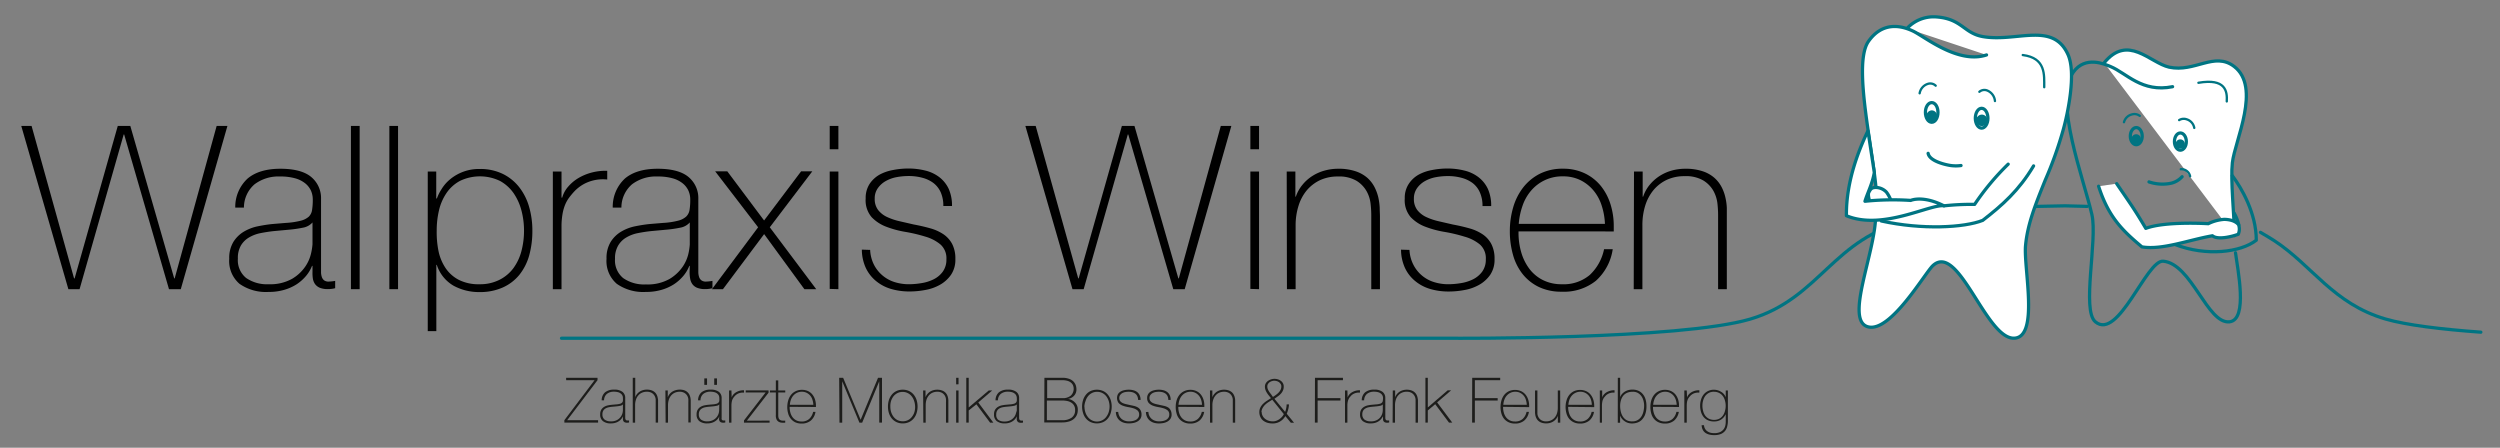 <svg id="Zahn3" xmlns="http://www.w3.org/2000/svg" viewBox="0 0 536 96"><rect x="0" y="0" width="536" height="96" fill="#808080" stroke="none"/><defs><style>.cls-1,.cls-3,.cls-5,.cls-8{fill:none;}.cls-1,.cls-2,.cls-3,.cls-4,.cls-5,.cls-8{stroke:#007482;stroke-linecap:round;}.cls-1,.cls-2,.cls-3,.cls-4{stroke-width:0.7px;}.cls-1,.cls-2,.cls-3,.cls-4,.cls-5,.cls-6{fill-rule:evenodd;}.cls-2,.cls-4{fill:#fff;}.cls-3,.cls-4{stroke-linejoin:round;}.cls-5,.cls-8{stroke-width:0.5px;}.cls-6{fill:#007482;}.cls-7{fill:#1d1d1b;}.cls-8{stroke-miterlimit:10;}</style></defs><title>Zeichenfläche 1</title><path class="cls-1" d="M447.5,44.25l-4.74-.12c-16.46.38-17.6-.07-33.61,3.29s-18.88,16.56-33.92,21-64.15,4.1-64.15,4.1H120.39"/><path class="cls-1" d="M531.89,71.22c-8.38-.61-15.95-1.51-20.46-2.83-11.23-3.29-15.68-11.47-23.86-16.81,0,0-2.24-1.41-2.93-1.77"/><path class="cls-2" d="M451.13,13.47c5.12-6.25,9.81,0,13.93.93,5.53,1.19,9.69-3.4,13.94-.15,5.84,4.47.15,15.9-.38,20.64-.41,3.64.36,10.83.47,15.62"/><path class="cls-1" d="M480,48.22a9.67,9.67,0,0,0-1-2.53"/><path class="cls-3" d="M466.38,52.44c6.62,2.56,14,1.69,17.37-.94,0-5.75-3.12-11.12-5.14-13.83"/><path class="cls-4" d="M449.94,39.93c2.12,6.63,5.13,9.51,9.29,13,4.34.73,10-1.49,15.12-2.38,1.12.94,4.17.18,5.53-.32a2.79,2.79,0,0,0,.09-2s-.61-1.13-3.06-1.2a9.12,9.12,0,0,0-3.46.93s-9.18-.58-13.39,1c-2.47-4.16-3-4.83-6.24-9.58"/><path class="cls-1" d="M479.29,54.2c.42,3.35,2.76,14.37-1.29,14.8-4.75.5-8.14-12.46-14.21-13-3.56-.32-9.61,17.12-14.54,13-3-2.5.5-17.5-.75-23-1.73-7.61-8.23-24.48-4-30.5,2.58-3.68,6.87-1.69,8-1.23,3.42,1.41,6.71,5.64,13.3,4.32"/><path class="cls-2" d="M408.86,6.1a7.76,7.76,0,0,1,6.33-2.47c5.43.4,5.84,3.48,9.9,4.21,7.22,1.28,15-3.3,18.26,3.8,1.88,4-.1,13-1,16.2a83.08,83.08,0,0,1-3.85,10.78c-2.14,5.32-3.79,9.41-4.22,14-.46,4.82,3,19.89-2.54,19.89-6,0-11.87-20.69-17.35-15.54-1.73,1.63-9,14.26-13.81,13.12-5.24-1.23,1.54-15.93,1.57-24,1.7-5.88-5.68-31.22-1.57-37.19,3-4.29,7-3.46,9.56-2.24s9.67,7.14,15.77,5.12"/><path class="cls-1" d="M403.35,47.38c8.77,1.93,17.75,1.44,21.74-.13C429.3,44,432.89,40.8,436,35.57"/><path class="cls-5" d="M471.34,17.75c5.82-1,6.21,1.79,6.08,4"/><path class="cls-5" d="M433.68,11.8c5,.63,4.59,4.3,4.6,6.9"/><path class="cls-1" d="M423.51,25.35c0,1.17.61,2.12,1.35,2.12s1.35-.95,1.35-2.12-.61-2.13-1.35-2.13S423.51,24.17,423.51,25.35Z"/><path class="cls-1" d="M412.81,24.08c0,1.18.6,2.13,1.35,2.13s1.34-.95,1.34-2.13S414.9,22,414.16,22,412.81,22.91,412.81,24.08Z"/><path class="cls-1" d="M467.84,37.89a4.64,4.64,0,0,1-2.29,1.38,9,9,0,0,1-4.8-.27"/><path class="cls-5" d="M467.56,36.28a1.9,1.9,0,0,1,2,1.52"/><path class="cls-1" d="M413.39,32.88c.3,1.66,3.67,2.44,4.85,2.61a8.19,8.19,0,0,0,2.2,0"/><path class="cls-3" d="M430.55,35.2a54.2,54.2,0,0,0-7.19,8.62,53.63,53.63,0,0,0-6.55.31"/><path class="cls-2" d="M400.87,43.19s-.5-1.44-.17-2,.48-1,1.49-1a3.21,3.21,0,0,1,2.26,1,7,7,0,0,1,1,1.88"/><path class="cls-4" d="M401.85,37c-.41,2.42-1.49,4.44-2,6.15a58.94,58.94,0,0,1,9.81-.18s2.55-1.16,7.1,1.15c-2.94-.39-13.21,5.35-20.89,2.13-.08-7.77,3-14.82,4.62-18.2Z"/><path class="cls-6" d="M413,25a1.16,1.16,0,1,0,1.15-1.34A1.26,1.26,0,0,0,413,25Z"/><path class="cls-6" d="M423.67,25.91a1.23,1.23,0,1,0,1.23-1.34A1.28,1.28,0,0,0,423.67,25.91Z"/><path d="M4.56,27H6.77l9.11,32.69H16L25.25,27h2.69l9.41,32.69h.1l9-32.69h2.31l-10,35H36.23L26.62,28.83h-.1L17.06,62h-2.4Z"/><path d="M67,57h-.1a7.71,7.71,0,0,1-1.27,2.14,9.36,9.36,0,0,1-2,1.79,10.06,10.06,0,0,1-2.72,1.22,11.67,11.67,0,0,1-3.33.44,9.85,9.85,0,0,1-6.23-1.74,6.42,6.42,0,0,1-2.2-5.37,6.62,6.62,0,0,1,.88-3.6,6.7,6.7,0,0,1,2.23-2.2,9.65,9.65,0,0,1,3-1.16c1.09-.22,2.15-.39,3.16-.49l2.89-.24a16.68,16.68,0,0,0,3.17-.47,4.06,4.06,0,0,0,1.74-.88A2.52,2.52,0,0,0,66.91,45a13.59,13.59,0,0,0,.15-2.21,4.66,4.66,0,0,0-.39-1.91,4.35,4.35,0,0,0-1.23-1.57,6,6,0,0,0-2.16-1.08,11.55,11.55,0,0,0-3.23-.39,8.5,8.5,0,0,0-5.47,1.67,6.58,6.58,0,0,0-2.28,5H50.44a8.26,8.26,0,0,1,2.67-6.25c1.65-1.38,4-2.08,7-2.08s5.25.6,6.64,1.79a5.86,5.86,0,0,1,2.08,4.68V57.31q0,.54,0,1.08a3.35,3.35,0,0,0,.17,1,1.5,1.5,0,0,0,.49.71,1.55,1.55,0,0,0,1,.27,8.85,8.85,0,0,0,1.37-.15v1.57a5.92,5.92,0,0,1-1.52.19,4.43,4.43,0,0,1-1.79-.29,2.43,2.43,0,0,1-1-.78,2.87,2.87,0,0,1-.47-1.16A8.06,8.06,0,0,1,67,58.29Zm0-9.31a3.54,3.54,0,0,1-2.08,1.13,25.75,25.75,0,0,1-3.12.44l-3.13.29c-.92.1-1.83.24-2.75.42a7.83,7.83,0,0,0-2.47.91,4.89,4.89,0,0,0-1.79,1.74A5.31,5.31,0,0,0,51,55.44a4.9,4.9,0,0,0,1.76,4.15,7.84,7.84,0,0,0,4.86,1.35,9.56,9.56,0,0,0,5-1.16,8.87,8.87,0,0,0,2.84-2.64,8.2,8.2,0,0,0,1.25-2.9A12.36,12.36,0,0,0,67,52.36Z"/><path d="M77.11,27V62H75.24V27Z"/><path d="M85.34,27V62H83.48V27Z"/><path d="M93.53,42.55h.14a9.71,9.71,0,0,1,1-2,8.4,8.4,0,0,1,1.81-2.09,9.7,9.7,0,0,1,6.37-2.23,11,11,0,0,1,5,1.08,10.15,10.15,0,0,1,3.52,2.89,12.36,12.36,0,0,1,2.09,4.22,18.17,18.17,0,0,1,.68,5.05,19.53,19.53,0,0,1-.68,5.29,11.71,11.71,0,0,1-2.09,4.14,9.66,9.66,0,0,1-3.54,2.72,11.87,11.87,0,0,1-5,1,11.36,11.36,0,0,1-5.6-1.37,8,8,0,0,1-3.58-4.46h-.1V71H91.71V36.77h1.82Zm9.29,18.39a9.15,9.15,0,0,0,4.25-.94,8.42,8.42,0,0,0,3-2.5,10.9,10.9,0,0,0,1.72-3.65,17.18,17.18,0,0,0,.56-4.43,16.82,16.82,0,0,0-.54-4.24,11.82,11.82,0,0,0-1.67-3.73,8.6,8.6,0,0,0-2.93-2.65,9.88,9.88,0,0,0-8.62,0,8.17,8.17,0,0,0-2.87,2.6,10.94,10.94,0,0,0-1.6,3.7,18.69,18.69,0,0,0-.49,4.34A20.38,20.38,0,0,0,94,53.75a10.34,10.34,0,0,0,1.5,3.68A7.66,7.66,0,0,0,98.37,60,9.33,9.33,0,0,0,102.82,60.94Z"/><path d="M120.39,42.36h.15a6,6,0,0,1,1.25-2.31,8.9,8.9,0,0,1,2.2-1.86,11.13,11.13,0,0,1,2.89-1.2,11.77,11.77,0,0,1,3.31-.37v1.87a8.71,8.71,0,0,0-3.35.29,8.24,8.24,0,0,0-3.61,2.16,15.92,15.92,0,0,0-1.2,1.42,7,7,0,0,0-.86,1.52,9.27,9.27,0,0,0-.54,1.86,16.11,16.11,0,0,0-.24,2.45V62h-1.86V36.77h1.86Z"/><path d="M147.89,57h-.1a7.71,7.71,0,0,1-1.27,2.14,9.36,9.36,0,0,1-2,1.79,10.06,10.06,0,0,1-2.72,1.22,11.67,11.67,0,0,1-3.33.44,9.85,9.85,0,0,1-6.23-1.74,6.42,6.42,0,0,1-2.2-5.37,6.62,6.62,0,0,1,.88-3.6,6.7,6.7,0,0,1,2.23-2.2,9.55,9.55,0,0,1,3-1.16c1.09-.22,2.15-.39,3.16-.49l2.89-.24a16.43,16.43,0,0,0,3.16-.47,4,4,0,0,0,1.75-.88,2.52,2.52,0,0,0,.73-1.44,13.59,13.59,0,0,0,.15-2.21,4.66,4.66,0,0,0-.39-1.91,4.35,4.35,0,0,0-1.23-1.57,6,6,0,0,0-2.16-1.08,11.55,11.55,0,0,0-3.23-.39,8.5,8.5,0,0,0-5.47,1.67,6.58,6.58,0,0,0-2.28,5h-1.86A8.26,8.26,0,0,1,134,38.26c1.65-1.38,4-2.08,7-2.08s5.25.6,6.64,1.79a5.86,5.86,0,0,1,2.08,4.68V57.31q0,.54,0,1.08a3.35,3.35,0,0,0,.17,1,1.43,1.43,0,0,0,.49.71,1.55,1.55,0,0,0,1,.27,8.85,8.85,0,0,0,1.37-.15v1.57a5.92,5.92,0,0,1-1.52.19,4.43,4.43,0,0,1-1.79-.29,2.37,2.37,0,0,1-1-.78,2.87,2.87,0,0,1-.47-1.16,8.06,8.06,0,0,1-.12-1.44Zm0-9.31a3.54,3.54,0,0,1-2.08,1.13,25.75,25.75,0,0,1-3.12.44l-3.13.29c-.92.1-1.84.24-2.75.42a7.83,7.83,0,0,0-2.47.91,4.89,4.89,0,0,0-1.79,1.74,5.31,5.31,0,0,0-.69,2.86,4.9,4.9,0,0,0,1.76,4.15,7.84,7.84,0,0,0,4.86,1.35,9.56,9.56,0,0,0,5.05-1.16,9,9,0,0,0,2.84-2.64,8.2,8.2,0,0,0,1.25-2.9,12.36,12.36,0,0,0,.27-1.88Z"/><path d="M162.54,48.73l-9.21-12h2.6l7.89,10.54,7.94-10.54h2.4l-9.12,12L175,62h-2.54l-8.63-11.81L155,62h-2.36Z"/><path d="M177.89,32V27h1.86V32Zm0,29.94V36.77h1.86V62Z"/><path d="M186.56,53.58a7.8,7.8,0,0,0,.79,3.12,7.46,7.46,0,0,0,4.36,3.75,10.21,10.21,0,0,0,3.19.49,16.6,16.6,0,0,0,2.62-.23,9,9,0,0,0,2.6-.8,5.38,5.38,0,0,0,2-1.65,4.36,4.36,0,0,0,.79-2.67,3.94,3.94,0,0,0-1.28-3.18,8.87,8.87,0,0,0-3.21-1.67,33.67,33.67,0,0,0-4.17-1,21.31,21.31,0,0,1-4.16-1.1,8.46,8.46,0,0,1-3.21-2.08,5.55,5.55,0,0,1-1.28-4,5.52,5.52,0,0,1,.83-3.11,6.27,6.27,0,0,1,2.14-2,9.59,9.59,0,0,1,2.91-1,17,17,0,0,1,3.24-.32,15,15,0,0,1,3.68.44,8.07,8.07,0,0,1,3,1.42,6.83,6.83,0,0,1,2,2.5,8.72,8.72,0,0,1,.71,3.68h-1.86a7.11,7.11,0,0,0-.56-2.94,5.18,5.18,0,0,0-1.57-2,6.89,6.89,0,0,0-2.38-1.12,11.17,11.17,0,0,0-2.94-.37,14.05,14.05,0,0,0-2.57.24,7.58,7.58,0,0,0-2.33.84,5.16,5.16,0,0,0-1.69,1.52,3.72,3.72,0,0,0-.67,2.25,3.85,3.85,0,0,0,.74,2.45,5.27,5.27,0,0,0,1.94,1.5,13.06,13.06,0,0,0,2.69.9l3,.69c1.24.23,2.41.5,3.5.81a9.75,9.75,0,0,1,2.84,1.27,5.84,5.84,0,0,1,1.89,2.09,6.75,6.75,0,0,1,.69,3.23,5.74,5.74,0,0,1-.93,3.38,7.12,7.12,0,0,1-2.36,2.14,9.81,9.81,0,0,1-3.16,1.12,18.17,18.17,0,0,1-3.4.32,13.81,13.81,0,0,1-4-.56,9,9,0,0,1-3.21-1.72,8.11,8.11,0,0,1-2.16-2.81,9.58,9.58,0,0,1-.83-3.88Z"/><path d="M219.84,27h2.21l9.12,32.69h.1L240.53,27h2.7l9.41,32.69h.1l9-32.69H264L254,62h-2.45L241.9,28.83h-.1L232.34,62h-2.4Z"/><path d="M268.08,32V27h1.86V32Zm0,29.94V36.77h1.86V62Z"/><path d="M275.87,36.77h1.86v5.39h.1a7.94,7.94,0,0,1,1.4-2.52,8.86,8.86,0,0,1,2.11-1.89A9.56,9.56,0,0,1,284,36.57a10.88,10.88,0,0,1,2.89-.39,11.43,11.43,0,0,1,3.75.54,7.4,7.4,0,0,1,2.53,1.42,7,7,0,0,1,1.54,2,9.67,9.67,0,0,1,.81,2.23,13.2,13.2,0,0,1,.29,2.18c0,.7.05,1.31.05,1.84V62H294V46a23.21,23.21,0,0,0-.15-2.35A7.09,7.09,0,0,0,293,41a6.25,6.25,0,0,0-2.15-2.23,7.38,7.38,0,0,0-4-.93,8.9,8.9,0,0,0-3.82.78,8.48,8.48,0,0,0-2.85,2.18,9.64,9.64,0,0,0-1.78,3.34,13.92,13.92,0,0,0-.62,4.24V62h-1.86Z"/><path d="M302.19,53.58A7.8,7.8,0,0,0,303,56.7a7.38,7.38,0,0,0,4.36,3.75,10.21,10.21,0,0,0,3.19.49,16.6,16.6,0,0,0,2.62-.23,9,9,0,0,0,2.6-.8,5.46,5.46,0,0,0,2-1.65,4.36,4.36,0,0,0,.79-2.67,3.94,3.94,0,0,0-1.28-3.18A8.87,8.87,0,0,0,314,50.74a33.67,33.67,0,0,0-4.17-1,21.31,21.31,0,0,1-4.16-1.1,8.39,8.39,0,0,1-3.21-2.08,5.55,5.55,0,0,1-1.28-4,5.45,5.45,0,0,1,.84-3.11,6.15,6.15,0,0,1,2.13-2,9.59,9.59,0,0,1,2.91-1,17,17,0,0,1,3.24-.32,14.82,14.82,0,0,1,3.67.44A8,8,0,0,1,317,38a6.83,6.83,0,0,1,2,2.5,8.72,8.72,0,0,1,.71,3.68h-1.86a7,7,0,0,0-.57-2.94,5.07,5.07,0,0,0-1.56-2,6.89,6.89,0,0,0-2.38-1.12,11.12,11.12,0,0,0-2.94-.37,14.05,14.05,0,0,0-2.57.24,7.58,7.58,0,0,0-2.33.84,5.16,5.16,0,0,0-1.69,1.52,3.79,3.79,0,0,0-.67,2.25,3.85,3.85,0,0,0,.74,2.45,5.27,5.27,0,0,0,1.94,1.5,13.26,13.26,0,0,0,2.69.9l3,.69c1.24.23,2.41.5,3.5.81a9.75,9.75,0,0,1,2.84,1.27,5.75,5.75,0,0,1,1.89,2.09,6.75,6.75,0,0,1,.69,3.23,5.74,5.74,0,0,1-.93,3.38,7.12,7.12,0,0,1-2.36,2.14,9.9,9.9,0,0,1-3.16,1.12,18.17,18.17,0,0,1-3.4.32,13.81,13.81,0,0,1-4-.56,9.11,9.11,0,0,1-3.21-1.72,8,8,0,0,1-2.16-2.81,9.58,9.58,0,0,1-.83-3.88Z"/><path d="M325.57,49.61v.3a15,15,0,0,0,.59,4.21,10.91,10.91,0,0,0,1.75,3.53,8.27,8.27,0,0,0,2.9,2.4,8.82,8.82,0,0,0,4.05.89,8.67,8.67,0,0,0,6-2,10.42,10.42,0,0,0,3.05-5.51h1.86a11.32,11.32,0,0,1-3.6,6.76,10.94,10.94,0,0,1-7.33,2.35,11.1,11.1,0,0,1-4.88-1,9.92,9.92,0,0,1-3.48-2.75,11.55,11.55,0,0,1-2.08-4.11,18.39,18.39,0,0,1-.69-5.13,18.11,18.11,0,0,1,.71-5.07,12.72,12.72,0,0,1,2.13-4.26,10.65,10.65,0,0,1,3.56-2.95,10.83,10.83,0,0,1,5-1.1,10.67,10.67,0,0,1,4.68,1,10,10,0,0,1,3.41,2.67,12,12,0,0,1,2.08,3.92,15.53,15.53,0,0,1,.71,4.78c0,.17,0,.35,0,.57s0,.38,0,.51ZM344.1,48a14.48,14.48,0,0,0-.69-3.89,9.54,9.54,0,0,0-1.74-3.24,8.72,8.72,0,0,0-2.8-2.23,8.29,8.29,0,0,0-3.76-.83,8.73,8.73,0,0,0-6.88,3.11,9.89,9.89,0,0,0-1.82,3.26,15.19,15.19,0,0,0-.79,3.82Z"/><path d="M350.33,36.77h1.86v5.39h.1a7.92,7.92,0,0,1,1.39-2.52,9.26,9.26,0,0,1,2.11-1.89,9.62,9.62,0,0,1,2.63-1.18,10.83,10.83,0,0,1,2.89-.39,11.43,11.43,0,0,1,3.75.54,7.26,7.26,0,0,1,2.52,1.42,7,7,0,0,1,1.55,2,9.19,9.19,0,0,1,.8,2.23,12.26,12.26,0,0,1,.3,2.18c0,.7,0,1.31,0,1.84V62h-1.87V46a22.79,22.79,0,0,0-.14-2.35,7.27,7.27,0,0,0-.86-2.72,6.19,6.19,0,0,0-2.16-2.23,7.32,7.32,0,0,0-4-.93,8.94,8.94,0,0,0-3.83.78,8.44,8.44,0,0,0-2.84,2.18,9.83,9.83,0,0,0-1.79,3.34,13.92,13.92,0,0,0-.61,4.24V62h-1.86Z"/><path class="cls-7" d="M121.37,81h6.74v.51l-6.51,8.58h6.63v.51H121v-.51l6.48-8.58h-6.09Z"/><path class="cls-7" d="M133.55,89.25h0a1.84,1.84,0,0,1-.35.58,2.17,2.17,0,0,1-.55.49,2.57,2.57,0,0,1-.75.34,3.28,3.28,0,0,1-.91.12,2.68,2.68,0,0,1-1.71-.48,1.74,1.74,0,0,1-.6-1.47,1.86,1.86,0,0,1,.24-1,1.84,1.84,0,0,1,.61-.6,2.7,2.7,0,0,1,.82-.32c.3-.06.59-.1.87-.13l.79-.07a4.13,4.13,0,0,0,.87-.13,1,1,0,0,0,.47-.24.62.62,0,0,0,.2-.39,3.59,3.59,0,0,0,0-.61,1.14,1.14,0,0,0-.44-.95,1.56,1.56,0,0,0-.59-.3,3.22,3.22,0,0,0-.89-.11,2.35,2.35,0,0,0-1.5.46,1.81,1.81,0,0,0-.62,1.39H129a2.25,2.25,0,0,1,.73-1.72,2.92,2.92,0,0,1,1.93-.57,2.75,2.75,0,0,1,1.82.49,1.62,1.62,0,0,1,.57,1.28v4c0,.1,0,.2,0,.3a.76.76,0,0,0,.05.27.36.36,0,0,0,.13.19.41.41,0,0,0,.27.08l.37,0v.43a1.84,1.84,0,0,1-.41.05,1.28,1.28,0,0,1-.49-.08.63.63,0,0,1-.28-.22,1,1,0,0,1-.13-.31,2.5,2.5,0,0,1,0-.4Zm0-2.55a.92.92,0,0,1-.57.3,6.62,6.62,0,0,1-.85.13l-.86.08a6.32,6.32,0,0,0-.76.11,2.22,2.22,0,0,0-.68.25,1.41,1.41,0,0,0-.49.48,1.5,1.5,0,0,0-.18.78,1.36,1.36,0,0,0,.48,1.14,2.19,2.19,0,0,0,1.33.37,2.61,2.61,0,0,0,1.38-.32,2.38,2.38,0,0,0,.78-.72,2.3,2.3,0,0,0,.35-.8,3.13,3.13,0,0,0,.07-.51Z"/><path class="cls-7" d="M136.2,81v4.17h0a2.11,2.11,0,0,1,.38-.69,2.4,2.4,0,0,1,.58-.52,2.59,2.59,0,0,1,.72-.32,3,3,0,0,1,.79-.11,3.15,3.15,0,0,1,1,.15,2.08,2.08,0,0,1,.69.39,1.79,1.79,0,0,1,.42.54,2.14,2.14,0,0,1,.22.61,3.36,3.36,0,0,1,.09.6c0,.19,0,.36,0,.51v4.27h-.51V86.25c0-.17,0-.38,0-.64a2.06,2.06,0,0,0-.24-.75,1.71,1.71,0,0,0-.59-.61,2,2,0,0,0-1.09-.26,2.46,2.46,0,0,0-1.05.22,2.1,2.1,0,0,0-.78.6,2.49,2.49,0,0,0-.49.91,3.62,3.62,0,0,0-.17,1.16v3.74h-.51V81Z"/><path class="cls-7" d="M142.66,83.71h.51v1.48h0a2.31,2.31,0,0,1,.38-.69,2.52,2.52,0,0,1,1.3-.84,3.26,3.26,0,0,1,1.82,0,2.08,2.08,0,0,1,.69.39,2,2,0,0,1,.43.54,3,3,0,0,1,.22.61,4.51,4.51,0,0,1,.08.6c0,.19,0,.36,0,.51v4.27h-.51V86.25a5.57,5.57,0,0,0,0-.64,1.87,1.87,0,0,0-.23-.75,1.66,1.66,0,0,0-.6-.61,2,2,0,0,0-1.09-.26,2.53,2.53,0,0,0-1,.22,2.27,2.27,0,0,0-.78.6,2.65,2.65,0,0,0-.49.91,3.92,3.92,0,0,0-.17,1.16v3.74h-.51Z"/><path class="cls-7" d="M154.22,89.25h0a2,2,0,0,1-.34.58,2.41,2.41,0,0,1-.56.49,2.57,2.57,0,0,1-.75.34,3.28,3.28,0,0,1-.91.12,2.68,2.68,0,0,1-1.71-.48,1.74,1.74,0,0,1-.6-1.47,1.86,1.86,0,0,1,.24-1,1.84,1.84,0,0,1,.61-.6,2.8,2.8,0,0,1,.82-.32c.3-.06.59-.1.87-.13l.79-.07a4.13,4.13,0,0,0,.87-.13.91.91,0,0,0,.47-.24.62.62,0,0,0,.2-.39,3.59,3.59,0,0,0,0-.61,1.27,1.27,0,0,0-.1-.52,1.16,1.16,0,0,0-.34-.43,1.56,1.56,0,0,0-.59-.3,3.22,3.22,0,0,0-.89-.11,2.37,2.37,0,0,0-1.5.46,1.84,1.84,0,0,0-.62,1.39h-.51a2.25,2.25,0,0,1,.73-1.72,2.92,2.92,0,0,1,1.93-.57,2.75,2.75,0,0,1,1.82.49,1.62,1.62,0,0,1,.57,1.28v4c0,.1,0,.2,0,.3a.76.76,0,0,0,0,.27.36.36,0,0,0,.13.19.41.41,0,0,0,.27.08l.38,0v.43a2,2,0,0,1-.42.05,1.28,1.28,0,0,1-.49-.08.69.69,0,0,1-.28-.22,1,1,0,0,1-.13-.31,2.5,2.5,0,0,1,0-.4Zm0-2.55a.92.92,0,0,1-.57.3,6.36,6.36,0,0,1-.85.13l-.86.08a7,7,0,0,0-.76.11,2.07,2.07,0,0,0-.67.25,1.35,1.35,0,0,0-.5.48,1.5,1.5,0,0,0-.18.78,1.36,1.36,0,0,0,.48,1.14,2.19,2.19,0,0,0,1.33.37A2.67,2.67,0,0,0,153,90a2.34,2.34,0,0,0,.77-.72,2.3,2.3,0,0,0,.35-.8,3.13,3.13,0,0,0,.07-.51ZM151,82.52V81.13h.59v1.39Zm2.13,0V81.13h.59v1.39Z"/><path class="cls-7" d="M156.87,85.24h0a1.77,1.77,0,0,1,.34-.63,2.33,2.33,0,0,1,.61-.51,3.13,3.13,0,0,1,.79-.33,3.39,3.39,0,0,1,.91-.1v.51a2.52,2.52,0,0,0-.92.08,2.24,2.24,0,0,0-1,.59,4.92,4.92,0,0,0-.33.39,2.86,2.86,0,0,0-.24.42,2.36,2.36,0,0,0-.14.51,4.06,4.06,0,0,0-.07.67v3.78h-.51V83.71h.51Z"/><path class="cls-7" d="M165,90.18v.44h-5.49v-.48l4.64-6h-4.27v-.44h4.9v.49l-4.65,6Z"/><path class="cls-7" d="M168.36,84.15h-1.5V89a1.94,1.94,0,0,0,.09.66.77.77,0,0,0,.29.37,1,1,0,0,0,.47.15,4.23,4.23,0,0,0,.64,0v.44a4.79,4.79,0,0,1-.76,0,1.46,1.46,0,0,1-.65-.2,1.16,1.16,0,0,1-.45-.5,1.93,1.93,0,0,1-.15-.93V84.15h-1.27v-.44h1.27V81.56h.52v2.15h1.5Z"/><path class="cls-7" d="M169.3,87.23v.08a4,4,0,0,0,.16,1.16,3,3,0,0,0,.48,1,2.34,2.34,0,0,0,.8.66,2.45,2.45,0,0,0,1.11.24,2.32,2.32,0,0,0,1.64-.55,2.83,2.83,0,0,0,.84-1.51h.51a3.06,3.06,0,0,1-1,1.86,3,3,0,0,1-2,.64,3.14,3.14,0,0,1-1.34-.27,2.83,2.83,0,0,1-.95-.76,2.94,2.94,0,0,1-.57-1.13,4.84,4.84,0,0,1-.19-1.4,4.92,4.92,0,0,1,.2-1.39,3.47,3.47,0,0,1,.58-1.17,2.83,2.83,0,0,1,1-.81,3,3,0,0,1,1.38-.3,3,3,0,0,1,1.29.27,2.67,2.67,0,0,1,.93.73,3.28,3.28,0,0,1,.57,1.08,4.23,4.23,0,0,1,.2,1.31s0,.09,0,.15a.82.82,0,0,0,0,.14Zm5.08-.44a4.13,4.13,0,0,0-.19-1.07,2.41,2.41,0,0,0-1.24-1.5,2.29,2.29,0,0,0-1-.23,2.38,2.38,0,0,0-1.89.86,2.67,2.67,0,0,0-.5.89,3.77,3.77,0,0,0-.21,1.05Z"/><path class="cls-7" d="M179.92,81h.85L184.52,90h0L188.25,81h.85v9.6h-.59V81.75h0l-3.66,8.87h-.59l-3.69-8.87h0v8.87h-.59Z"/><path class="cls-7" d="M190.38,87.17a4.56,4.56,0,0,1,.2-1.4,3.67,3.67,0,0,1,.61-1.14,2.85,2.85,0,0,1,1-.79,3.09,3.09,0,0,1,1.36-.29,3.12,3.12,0,0,1,1.36.29,2.82,2.82,0,0,1,1,.79,3.47,3.47,0,0,1,.61,1.14,4.74,4.74,0,0,1,0,2.79,3.33,3.33,0,0,1-.61,1.15,2.91,2.91,0,0,1-1,.78,3.12,3.12,0,0,1-1.36.29,3.09,3.09,0,0,1-1.36-.29,3,3,0,0,1-1-.78,3.51,3.51,0,0,1-.61-1.15A4.54,4.54,0,0,1,190.38,87.17Zm.51,0a3.87,3.87,0,0,0,.17,1.18,3.37,3.37,0,0,0,.51,1,2.58,2.58,0,0,0,.83.71,2.53,2.53,0,0,0,1.15.26,2.36,2.36,0,0,0,2-1,3,3,0,0,0,.51-1A4,4,0,0,0,196,86a3.06,3.06,0,0,0-.51-1,2.45,2.45,0,0,0-.83-.7,2.34,2.34,0,0,0-1.14-.27,2.41,2.41,0,0,0-1.15.27,2.55,2.55,0,0,0-.83.7,3.48,3.48,0,0,0-.51,1A3.89,3.89,0,0,0,190.89,87.17Z"/><path class="cls-7" d="M197.92,83.71h.51v1.48h0a2.13,2.13,0,0,1,.39-.69,2.36,2.36,0,0,1,.57-.52,2.59,2.59,0,0,1,.72-.32,3.09,3.09,0,0,1,.8-.11,3,3,0,0,1,1,.15,2,2,0,0,1,.7.39,1.79,1.79,0,0,1,.42.54,2.49,2.49,0,0,1,.22.61,3.3,3.3,0,0,1,.08.6c0,.19,0,.36,0,.51v4.27h-.51V86.25a5.93,5.93,0,0,0,0-.64,1.87,1.87,0,0,0-.23-.75,1.71,1.71,0,0,0-.59-.61,2,2,0,0,0-1.1-.26,2.53,2.53,0,0,0-1,.22,2.27,2.27,0,0,0-.78.6,2.83,2.83,0,0,0-.49.91,3.92,3.92,0,0,0-.16,1.16v3.74h-.51Z"/><path class="cls-7" d="M205,82.41V81h.51v1.39Zm0,8.21V83.71h.51v6.91Z"/><path class="cls-7" d="M207.17,81h.52v6.36L212,83.71h.74l-3,2.58,3.24,4.33h-.7l-2.94-3.94L207.69,88v2.61h-.52Z"/><path class="cls-7" d="M218,89.25h0a2,2,0,0,1-.35.58,2.22,2.22,0,0,1-.56.49,2.57,2.57,0,0,1-.75.34,3.23,3.23,0,0,1-.91.12,2.72,2.72,0,0,1-1.71-.48,1.74,1.74,0,0,1-.6-1.47,1.86,1.86,0,0,1,.24-1,1.94,1.94,0,0,1,.61-.6,2.8,2.8,0,0,1,.82-.32c.3-.06.59-.1.87-.13l.79-.07a4,4,0,0,0,.87-.13,1,1,0,0,0,.48-.24.73.73,0,0,0,.2-.39,3.59,3.59,0,0,0,0-.61,1.27,1.27,0,0,0-.11-.52,1.07,1.07,0,0,0-.34-.43,1.49,1.49,0,0,0-.59-.3,3.15,3.15,0,0,0-.88-.11,2.35,2.35,0,0,0-1.5.46,1.85,1.85,0,0,0-.63,1.39h-.51a2.28,2.28,0,0,1,.73-1.72,2.94,2.94,0,0,1,1.93-.57,2.73,2.73,0,0,1,1.82.49,1.6,1.6,0,0,1,.58,1.28v4.32a1.08,1.08,0,0,0,.05.27.43.43,0,0,0,.13.19.46.46,0,0,0,.27.08l.38,0v.43a1.93,1.93,0,0,1-.42.05,1.32,1.32,0,0,1-.49-.08.6.6,0,0,1-.27-.22A.66.66,0,0,1,218,90a2.5,2.5,0,0,1,0-.4Zm0-2.55a1,1,0,0,1-.58.3,6.36,6.36,0,0,1-.85.13l-.86.08a6.46,6.46,0,0,0-.75.11,2.12,2.12,0,0,0-.68.25,1.33,1.33,0,0,0-.49.48,1.41,1.41,0,0,0-.19.78A1.36,1.36,0,0,0,214,90a2.21,2.21,0,0,0,1.33.37,2.62,2.62,0,0,0,1.39-.32,2.48,2.48,0,0,0,.78-.72,2.27,2.27,0,0,0,.34-.8A3.61,3.61,0,0,0,218,88Z"/><path class="cls-7" d="M223.92,81h3.85a3.94,3.94,0,0,1,1.43.22,2.48,2.48,0,0,1,.93.56,2.27,2.27,0,0,1,.51.8,2.89,2.89,0,0,1,.15.91,2,2,0,0,1-.13.74,1.91,1.91,0,0,1-.39.62,2.05,2.05,0,0,1-.59.45,2.11,2.11,0,0,1-.76.23l0,0a1.58,1.58,0,0,1,.44.08,2.15,2.15,0,0,1,.73.36,2.39,2.39,0,0,1,.69.72,2.17,2.17,0,0,1,.3,1.19,2.64,2.64,0,0,1-.24,1.16,2.41,2.41,0,0,1-.68.84,2.86,2.86,0,0,1-1.05.51,4.94,4.94,0,0,1-1.37.18h-3.85Zm3.85,4.36a2.61,2.61,0,0,0,1.82-.55,2,2,0,0,0,.41-2.31,1.77,1.77,0,0,0-.54-.58,2.31,2.31,0,0,0-.77-.31,4.55,4.55,0,0,0-.92-.1h-3.26v3.85Zm0,4.73a3.28,3.28,0,0,0,2-.55,1.88,1.88,0,0,0,.73-1.63,1.75,1.75,0,0,0-.91-1.64,2.56,2.56,0,0,0-.88-.31,5.36,5.36,0,0,0-1-.09h-3.26v4.22Z"/><path class="cls-7" d="M232,87.17a4.56,4.56,0,0,1,.21-1.4,3.47,3.47,0,0,1,.61-1.14,2.77,2.77,0,0,1,1-.79,3.31,3.31,0,0,1,2.71,0,2.77,2.77,0,0,1,1,.79,3.47,3.47,0,0,1,.61,1.14,4.74,4.74,0,0,1,0,2.79,3.33,3.33,0,0,1-.61,1.15,2.85,2.85,0,0,1-1,.78,3.31,3.31,0,0,1-2.71,0,2.85,2.85,0,0,1-1-.78,3.33,3.33,0,0,1-.61-1.15A4.54,4.54,0,0,1,232,87.17Zm.51,0a3.88,3.88,0,0,0,.18,1.18,3,3,0,0,0,.51,1,2.46,2.46,0,0,0,4,0,3.37,3.37,0,0,0,.51-1,4,4,0,0,0,0-2.37,3.48,3.48,0,0,0-.51-1,2.45,2.45,0,0,0-.83-.7,2.38,2.38,0,0,0-1.15-.27,2.34,2.34,0,0,0-1.14.27,2.45,2.45,0,0,0-.83.7,3.06,3.06,0,0,0-.51,1A3.9,3.9,0,0,0,232.48,87.17Z"/><path class="cls-7" d="M239.75,88.32a2.12,2.12,0,0,0,.71,1.49,2.13,2.13,0,0,0,.71.39,2.69,2.69,0,0,0,.87.14,4.76,4.76,0,0,0,.72-.06,2.79,2.79,0,0,0,.71-.22,1.42,1.42,0,0,0,.54-.46,1.13,1.13,0,0,0,.22-.73,1.09,1.09,0,0,0-.35-.87,2.45,2.45,0,0,0-.88-.46,8.71,8.71,0,0,0-1.14-.26,6.33,6.33,0,0,1-1.14-.3,2.4,2.4,0,0,1-.88-.57,1.82,1.82,0,0,1-.13-1.94,1.69,1.69,0,0,1,.59-.54,2.54,2.54,0,0,1,.8-.29,4.41,4.41,0,0,1,.89-.09,4,4,0,0,1,1,.12,2.15,2.15,0,0,1,.82.39,1.83,1.83,0,0,1,.53.69,2.31,2.31,0,0,1,.2,1H244a1.78,1.78,0,0,0-.16-.8,1.31,1.31,0,0,0-.43-.55,1.87,1.87,0,0,0-.65-.31,3.44,3.44,0,0,0-.8-.1,4.27,4.27,0,0,0-.71.07,2.11,2.11,0,0,0-.64.23,1.43,1.43,0,0,0-.46.42,1,1,0,0,0-.18.61,1,1,0,0,0,.2.68,1.48,1.48,0,0,0,.53.41,3.57,3.57,0,0,0,.74.24l.82.19c.34.07.67.14,1,.22a3.12,3.12,0,0,1,.78.35,1.59,1.59,0,0,1,.51.58,1.77,1.77,0,0,1,.19.88,1.57,1.57,0,0,1-.25.93,1.91,1.91,0,0,1-.65.58,2.73,2.73,0,0,1-.87.31,5,5,0,0,1-.93.09,3.9,3.9,0,0,1-1.1-.15,2.66,2.66,0,0,1-.88-.47,2.3,2.3,0,0,1-.59-.78,2.67,2.67,0,0,1-.23-1.06Z"/><path class="cls-7" d="M246.22,88.32a2,2,0,0,0,1.41,1.88,2.74,2.74,0,0,0,.87.14,4.56,4.56,0,0,0,.72-.06,2.75,2.75,0,0,0,.72-.22,1.49,1.49,0,0,0,.54-.46,1.19,1.19,0,0,0,.21-.73,1.09,1.09,0,0,0-.34-.87,2.5,2.5,0,0,0-.89-.46,8.71,8.71,0,0,0-1.14-.26,6.33,6.33,0,0,1-1.14-.3,2.48,2.48,0,0,1-.88-.57,1.55,1.55,0,0,1-.35-1.09,1.52,1.52,0,0,1,.23-.85,1.66,1.66,0,0,1,.58-.54,2.63,2.63,0,0,1,.8-.29,4.48,4.48,0,0,1,.89-.09,4.11,4.11,0,0,1,1,.12,2.18,2.18,0,0,1,.81.39,1.85,1.85,0,0,1,.54.69,2.32,2.32,0,0,1,.19,1h-.51a1.94,1.94,0,0,0-.15-.8,1.39,1.39,0,0,0-.43-.55,2,2,0,0,0-.65-.31,3.45,3.45,0,0,0-.81-.1,4.38,4.38,0,0,0-.71.07,2.05,2.05,0,0,0-.63.23,1.47,1.47,0,0,0-.47.42,1,1,0,0,0-.18.61,1.1,1.1,0,0,0,.2.68,1.57,1.57,0,0,0,.53.41,3.78,3.78,0,0,0,.74.24l.83.19c.34.07.66.14,1,.22a3.12,3.12,0,0,1,.78.35A1.62,1.62,0,0,1,251,88a1.88,1.88,0,0,1,.19.88,1.57,1.57,0,0,1-.26.93,1.91,1.91,0,0,1-.65.58,2.67,2.67,0,0,1-.86.31,5.07,5.07,0,0,1-.94.09,3.78,3.78,0,0,1-1.09-.15,2.56,2.56,0,0,1-.88-.47,2.18,2.18,0,0,1-.59-.78,2.51,2.51,0,0,1-.23-1.06Z"/><path class="cls-7" d="M252.63,87.23v.08a4,4,0,0,0,.16,1.16,3,3,0,0,0,.48,1,2.41,2.41,0,0,0,.79.66,2.46,2.46,0,0,0,1.12.24,2.32,2.32,0,0,0,1.64-.55,2.83,2.83,0,0,0,.84-1.51h.51a3.06,3.06,0,0,1-1,1.86,3,3,0,0,1-2,.64,3.11,3.11,0,0,1-1.34-.27,2.73,2.73,0,0,1-1-.76,2.94,2.94,0,0,1-.57-1.13,4.84,4.84,0,0,1-.19-1.4,4.91,4.91,0,0,1,.19-1.39,3.49,3.49,0,0,1,.59-1.17,2.83,2.83,0,0,1,1-.81,3,3,0,0,1,1.38-.3,2.9,2.9,0,0,1,1.28.27,2.62,2.62,0,0,1,.94.73,3.28,3.28,0,0,1,.57,1.08,4.23,4.23,0,0,1,.19,1.31v.15a.82.82,0,0,0,0,.14Zm5.08-.44a4.13,4.13,0,0,0-.19-1.07,2.73,2.73,0,0,0-.48-.89,2.32,2.32,0,0,0-.77-.61,2.26,2.26,0,0,0-1-.23,2.39,2.39,0,0,0-1.09.24,2.42,2.42,0,0,0-.79.62,2.67,2.67,0,0,0-.5.89,4.18,4.18,0,0,0-.22,1.05Z"/><path class="cls-7" d="M259.42,83.71h.51v1.48h0a2.13,2.13,0,0,1,.39-.69,2.54,2.54,0,0,1,1.29-.84,3.09,3.09,0,0,1,.8-.11,3.15,3.15,0,0,1,1,.15,2.08,2.08,0,0,1,.69.39,1.79,1.79,0,0,1,.42.54,2.49,2.49,0,0,1,.22.61,2.61,2.61,0,0,1,.08.6c0,.19,0,.36,0,.51v4.27h-.51V86.25c0-.17,0-.38,0-.64a2.06,2.06,0,0,0-.24-.75,1.71,1.71,0,0,0-.59-.61,2,2,0,0,0-1.1-.26,2.45,2.45,0,0,0-1,.22,2.1,2.1,0,0,0-.78.6,2.49,2.49,0,0,0-.49.91,3.62,3.62,0,0,0-.17,1.16v3.74h-.51Z"/><path class="cls-7" d="M270,88.34a2.16,2.16,0,0,1,.24-1,2.9,2.9,0,0,1,.6-.79,4.44,4.44,0,0,1,.8-.63l.86-.56-.45-.55a5.67,5.67,0,0,1-.42-.58,3.68,3.68,0,0,1-.31-.63,2.09,2.09,0,0,1-.12-.72,1.4,1.4,0,0,1,.17-.68,1.89,1.89,0,0,1,.46-.52,2.51,2.51,0,0,1,1.39-.46,2.67,2.67,0,0,1,.75.11,1.92,1.92,0,0,1,.64.32,1.5,1.5,0,0,1,.45.52,1.36,1.36,0,0,1,.17.71,2,2,0,0,1-.18.88,2.47,2.47,0,0,1-.46.68,3.78,3.78,0,0,1-.64.55l-.71.51,2.29,2.81a4.12,4.12,0,0,0,.23-.78,3.75,3.75,0,0,0,.09-.82h.51a6.06,6.06,0,0,1-.15,1,7.66,7.66,0,0,1-.33,1l1.56,1.92h-.69l-1.17-1.42a3.25,3.25,0,0,1-1.14,1.16,3,3,0,0,1-1.59.42,4,4,0,0,1-1.12-.15,2.94,2.94,0,0,1-.9-.46,2.09,2.09,0,0,1-.6-.77A2.39,2.39,0,0,1,270,88.34Zm.51,0a1.69,1.69,0,0,0,.21.84,1.9,1.9,0,0,0,.53.63,2.5,2.5,0,0,0,.74.39,2.82,2.82,0,0,0,.86.14,2.21,2.21,0,0,0,1.06-.24,2.85,2.85,0,0,0,.74-.52,2.31,2.31,0,0,0,.45-.53,1.36,1.36,0,0,0,.15-.27l-2.48-3.08-.77.49a4.55,4.55,0,0,0-.73.56,2.94,2.94,0,0,0-.54.69A1.84,1.84,0,0,0,270.46,88.34Zm2.44-3.26c.19-.12.4-.26.6-.41a3.87,3.87,0,0,0,.57-.49,2.28,2.28,0,0,0,.43-.6,1.55,1.55,0,0,0,.17-.74.92.92,0,0,0-.13-.49,1.59,1.59,0,0,0-.34-.39,1.54,1.54,0,0,0-.48-.24,1.76,1.76,0,0,0-.55-.09,1.67,1.67,0,0,0-.55.09,1.54,1.54,0,0,0-.48.24,1.44,1.44,0,0,0-.35.39,1,1,0,0,0-.13.49,1.75,1.75,0,0,0,.13.65,3.74,3.74,0,0,0,.33.58,5.12,5.12,0,0,0,.4.52C272.66,84.76,272.79,84.92,272.9,85.08Z"/><path class="cls-7" d="M281.93,81h6v.51h-5.43v3.85h4.89v.51h-4.89v4.73h-.59Z"/><path class="cls-7" d="M288.93,85.24h0a1.94,1.94,0,0,1,.34-.63,2.33,2.33,0,0,1,.61-.51,3.29,3.29,0,0,1,.79-.33,3.43,3.43,0,0,1,.91-.1v.51a2.52,2.52,0,0,0-.92.08,2.24,2.24,0,0,0-1,.59l-.33.39a2.13,2.13,0,0,0-.23.42,2.35,2.35,0,0,0-.15.51,4.06,4.06,0,0,0-.07.67v3.78h-.51V83.71h.51Z"/><path class="cls-7" d="M296.47,89.25h0a1.84,1.84,0,0,1-.35.58,2.17,2.17,0,0,1-.55.49,2.57,2.57,0,0,1-.75.34,3.28,3.28,0,0,1-.91.12,2.68,2.68,0,0,1-1.71-.48,1.74,1.74,0,0,1-.6-1.47,1.86,1.86,0,0,1,.24-1,1.84,1.84,0,0,1,.61-.6,2.8,2.8,0,0,1,.82-.32c.3-.06.59-.1.87-.13l.79-.07a4,4,0,0,0,.87-.13.91.91,0,0,0,.47-.24.62.62,0,0,0,.2-.39,3.49,3.49,0,0,0,.05-.61,1.18,1.18,0,0,0-.45-.95,1.56,1.56,0,0,0-.59-.3,3.22,3.22,0,0,0-.89-.11,2.37,2.37,0,0,0-1.5.46,1.84,1.84,0,0,0-.62,1.39h-.51a2.25,2.25,0,0,1,.73-1.72,2.92,2.92,0,0,1,1.93-.57,2.75,2.75,0,0,1,1.82.49,1.62,1.62,0,0,1,.57,1.28v4c0,.1,0,.2,0,.3a.76.76,0,0,0,.05.27.36.36,0,0,0,.13.19.41.41,0,0,0,.27.08l.38,0v.43a2,2,0,0,1-.42.05,1.28,1.28,0,0,1-.49-.08.69.69,0,0,1-.28-.22.77.77,0,0,1-.12-.31,1.7,1.7,0,0,1,0-.4Zm0-2.55a.92.92,0,0,1-.57.3,6.62,6.62,0,0,1-.85.13l-.86.08a6.63,6.63,0,0,0-.76.11,2.07,2.07,0,0,0-.67.25,1.35,1.35,0,0,0-.5.48,1.5,1.5,0,0,0-.18.78,1.36,1.36,0,0,0,.48,1.14,2.19,2.19,0,0,0,1.33.37,2.65,2.65,0,0,0,1.39-.32,2.3,2.3,0,0,0,1.12-1.52,3.13,3.13,0,0,0,.07-.51Z"/><path class="cls-7" d="M298.61,83.71h.51v1.48h0a2.11,2.11,0,0,1,.38-.69,2.52,2.52,0,0,1,1.3-.84,3,3,0,0,1,.79-.11,3.11,3.11,0,0,1,1,.15,2.08,2.08,0,0,1,.69.39,1.79,1.79,0,0,1,.42.54,2.14,2.14,0,0,1,.22.61,3.36,3.36,0,0,1,.09.6c0,.19,0,.36,0,.51v4.27h-.51V86.25c0-.17,0-.38,0-.64a2.06,2.06,0,0,0-.24-.75,1.71,1.71,0,0,0-.59-.61,2,2,0,0,0-1.09-.26,2.46,2.46,0,0,0-1.05.22,2.1,2.1,0,0,0-.78.6,2.49,2.49,0,0,0-.49.91,3.92,3.92,0,0,0-.17,1.16v3.74h-.51Z"/><path class="cls-7" d="M305.61,81h.51v6.36l4.26-3.67h.74l-3,2.58,3.24,4.33h-.7l-2.95-3.94L306.12,88v2.61h-.51Z"/><path class="cls-7" d="M315.64,81h6v.51h-5.43v3.85h4.89v.51h-4.89v4.73h-.59Z"/><path class="cls-7" d="M322.26,87.23v.08a4.39,4.39,0,0,0,.16,1.16,3,3,0,0,0,.48,1,2.34,2.34,0,0,0,.8.66,2.45,2.45,0,0,0,1.11.24,2.37,2.37,0,0,0,1.65-.55,2.82,2.82,0,0,0,.83-1.51h.51a3.06,3.06,0,0,1-1,1.86,3,3,0,0,1-2,.64,3.07,3.07,0,0,1-1.33-.27,2.77,2.77,0,0,1-1-.76,3.25,3.25,0,0,1-.57-1.13,4.84,4.84,0,0,1-.19-1.4,4.92,4.92,0,0,1,.2-1.39,3.47,3.47,0,0,1,.58-1.17,2.86,2.86,0,0,1,1-.81,3.25,3.25,0,0,1,2.66,0,2.67,2.67,0,0,1,.93.73,3.28,3.28,0,0,1,.57,1.08,4.23,4.23,0,0,1,.2,1.31.86.86,0,0,1,0,.15v.14Zm5.08-.44a4.13,4.13,0,0,0-.19-1.07,2.41,2.41,0,0,0-1.24-1.5,2.29,2.29,0,0,0-1-.23,2.34,2.34,0,0,0-1.09.24,2.46,2.46,0,0,0-.8.62,2.67,2.67,0,0,0-.5.89,4.16,4.16,0,0,0-.21,1.05Z"/><path class="cls-7" d="M334.52,90.62H334V89.14h0a2.11,2.11,0,0,1-.38.69,2.38,2.38,0,0,1-.58.52,2.59,2.59,0,0,1-.72.32,3,3,0,0,1-.79.11,3.11,3.11,0,0,1-1-.15,1.92,1.92,0,0,1-.69-.39,1.79,1.79,0,0,1-.42-.54,2.53,2.53,0,0,1-.23-.61,4.51,4.51,0,0,1-.08-.6c0-.19,0-.36,0-.5V83.71h.51v4.37c0,.18,0,.4,0,.65a2,2,0,0,0,.24.74,1.68,1.68,0,0,0,.58.61,2,2,0,0,0,1.1.26,2.31,2.31,0,0,0,1-.22,2.13,2.13,0,0,0,.79-.6,2.49,2.49,0,0,0,.49-.91,3.87,3.87,0,0,0,.17-1.16V83.71h.51Z"/><path class="cls-7" d="M336.21,87.23v.08a4,4,0,0,0,.17,1.16,2.83,2.83,0,0,0,.47,1,2.34,2.34,0,0,0,.8.66,2.45,2.45,0,0,0,1.11.24,2.32,2.32,0,0,0,1.64-.55,2.76,2.76,0,0,0,.84-1.51h.51a3.06,3.06,0,0,1-1,1.86,3,3,0,0,1-2,.64,3.07,3.07,0,0,1-1.33-.27,2.87,2.87,0,0,1-1-.76,3.25,3.25,0,0,1-.57-1.13,5.21,5.21,0,0,1-.19-1.4,4.92,4.92,0,0,1,.2-1.39,3.47,3.47,0,0,1,.58-1.17,2.86,2.86,0,0,1,1-.81,3.25,3.25,0,0,1,2.66,0,2.67,2.67,0,0,1,.93.73,3.28,3.28,0,0,1,.57,1.08,4.23,4.23,0,0,1,.2,1.31.86.86,0,0,1,0,.15c0,.06,0,.11,0,.14Zm5.08-.44a4.13,4.13,0,0,0-.18-1.07,2.73,2.73,0,0,0-.48-.89,2.42,2.42,0,0,0-.77-.61,2.29,2.29,0,0,0-1-.23,2.37,2.37,0,0,0-1.09.24,2.46,2.46,0,0,0-.8.62,2.86,2.86,0,0,0-.5.89,4.16,4.16,0,0,0-.21,1.05Z"/><path class="cls-7" d="M343.51,85.24h0a1.77,1.77,0,0,1,.34-.63,2.33,2.33,0,0,1,.61-.51,3.29,3.29,0,0,1,.79-.33,3.43,3.43,0,0,1,.91-.1v.51a2.52,2.52,0,0,0-.92.08,2.24,2.24,0,0,0-1,.59l-.33.39a2.13,2.13,0,0,0-.23.42,1.9,1.9,0,0,0-.15.51,4.06,4.06,0,0,0-.07.67v3.78H343V83.71h.51Z"/><path class="cls-7" d="M346.86,81h.5v4.16h0a2.19,2.19,0,0,1,.42-.71,2.77,2.77,0,0,1,.62-.51,2.9,2.9,0,0,1,.75-.31,3.33,3.33,0,0,1,.84-.1,3.07,3.07,0,0,1,1.33.27,2.59,2.59,0,0,1,.93.74,3.13,3.13,0,0,1,.56,1.09A4.89,4.89,0,0,1,353,87a5,5,0,0,1-.33,2,3.3,3.3,0,0,1-.81,1.14,2.46,2.46,0,0,1-1,.52,3.59,3.59,0,0,1-.88.13,2.91,2.91,0,0,1-1.17-.21,3.17,3.17,0,0,1-.79-.51,2.62,2.62,0,0,1-.47-.57,3.44,3.44,0,0,1-.2-.42h0v1.55h-.5ZM350,90.34a2.11,2.11,0,0,0,1.16-.3,2.46,2.46,0,0,0,.77-.77,3.44,3.44,0,0,0,.43-1.08A5.36,5.36,0,0,0,352.5,87a4.13,4.13,0,0,0-.15-1.11,2.87,2.87,0,0,0-.47-1,2.46,2.46,0,0,0-.79-.68A2.18,2.18,0,0,0,350,84a2.81,2.81,0,0,0-1.17.23,2.17,2.17,0,0,0-.82.63,2.72,2.72,0,0,0-.49,1,4.13,4.13,0,0,0-.16,1.19,5.07,5.07,0,0,0,.15,1.24,3.33,3.33,0,0,0,.46,1.07,2.37,2.37,0,0,0,.82.75A2.49,2.49,0,0,0,350,90.34Z"/><path class="cls-7" d="M354.4,87.23v.08a4,4,0,0,0,.16,1.16,3,3,0,0,0,.48,1,2.31,2.31,0,0,0,.79.66,2.46,2.46,0,0,0,1.12.24,2.34,2.34,0,0,0,1.64-.55,2.82,2.82,0,0,0,.83-1.51h.52a3.17,3.17,0,0,1-1,1.86,3,3,0,0,1-2,.64,3.11,3.11,0,0,1-1.34-.27,2.73,2.73,0,0,1-1-.76,2.94,2.94,0,0,1-.57-1.13,4.84,4.84,0,0,1-.19-1.4,4.91,4.91,0,0,1,.19-1.39,3.49,3.49,0,0,1,.59-1.17,2.83,2.83,0,0,1,1-.81,3,3,0,0,1,1.38-.3,2.9,2.9,0,0,1,1.28.27,2.71,2.71,0,0,1,.94.73,3.28,3.28,0,0,1,.57,1.08,4.23,4.23,0,0,1,.19,1.31v.15a.82.82,0,0,0,0,.14Zm5.08-.44a4.13,4.13,0,0,0-.19-1.07,2.73,2.73,0,0,0-.48-.89,2.42,2.42,0,0,0-.77-.61,2.26,2.26,0,0,0-1-.23,2.39,2.39,0,0,0-1.09.24,2.42,2.42,0,0,0-.79.62,2.51,2.51,0,0,0-.5.89,4.18,4.18,0,0,0-.22,1.05Z"/><path class="cls-7" d="M361.7,85.24h0a1.62,1.62,0,0,1,.34-.63,2.29,2.29,0,0,1,.6-.51,3.17,3.17,0,0,1,1.7-.43v.51a2.55,2.55,0,0,0-.92.08,2.26,2.26,0,0,0-1,.59,4.92,4.92,0,0,0-.33.39,1.76,1.76,0,0,0-.24.42,3.09,3.09,0,0,0-.15.51,5.74,5.74,0,0,0-.06.67v3.78h-.52V83.71h.52Z"/><path class="cls-7" d="M370.46,83.71v6.55a4.64,4.64,0,0,1-.14,1.12,2.38,2.38,0,0,1-.46,1,2.31,2.31,0,0,1-.9.67,3.84,3.84,0,0,1-1.46.24,4.37,4.37,0,0,1-1-.11,2.67,2.67,0,0,1-.84-.36,1.85,1.85,0,0,1-.58-.66,2.32,2.32,0,0,1-.25-1h.51a1.67,1.67,0,0,0,.23.78,1.56,1.56,0,0,0,.49.53,2.12,2.12,0,0,0,.68.31,3.44,3.44,0,0,0,.8.09,3,3,0,0,0,1.19-.21,2.12,2.12,0,0,0,.76-.56,2.07,2.07,0,0,0,.4-.78,3.79,3.79,0,0,0,.11-.88V88.79h0a2.78,2.78,0,0,1-1,1.17,2.72,2.72,0,0,1-1.51.4,3,3,0,0,1-1.32-.26,2.54,2.54,0,0,1-.93-.72,3.2,3.2,0,0,1-.55-1.09,4.77,4.77,0,0,1-.18-1.34,4.26,4.26,0,0,1,.2-1.3,3.23,3.23,0,0,1,.57-1.09,2.79,2.79,0,0,1,2.22-1A2.87,2.87,0,0,1,369,84a2.24,2.24,0,0,1,1,1.18h0V83.71Zm-3,.28a2.24,2.24,0,0,0-1.1.26,2.36,2.36,0,0,0-.77.67,3.08,3.08,0,0,0-.45,1A3.58,3.58,0,0,0,365,87a4,4,0,0,0,.16,1.15,2.73,2.73,0,0,0,.47,1,2.31,2.31,0,0,0,.78.64,2.62,2.62,0,0,0,2.17,0,2.26,2.26,0,0,0,.78-.66,2.82,2.82,0,0,0,.47-1,4,4,0,0,0,0-2.23,2.73,2.73,0,0,0-.47-1,2.23,2.23,0,0,0-.78-.65A2.29,2.29,0,0,0,367.44,84Z"/><path class="cls-8" d="M411.57,20A2.57,2.57,0,0,1,413.28,18a1.68,1.68,0,0,1,1.73.37"/><path class="cls-8" d="M427.72,21.66a2.69,2.69,0,0,0-1.6-2.23,1.65,1.65,0,0,0-1.74.25"/><path class="cls-1" d="M466.2,30.36c0,1,.57,1.84,1.27,1.84s1.28-.83,1.28-1.84-.57-1.85-1.28-1.85S466.2,29.34,466.2,30.36Z"/><path class="cls-1" d="M456.74,29.19c0,1,.58,1.84,1.28,1.84s1.27-.82,1.27-1.84-.57-1.84-1.27-1.84S456.74,28.17,456.74,29.19Z"/><path class="cls-6" d="M457,29.78a1,1,0,1,0,1-1A1,1,0,0,0,457,29.78Z"/><path class="cls-6" d="M466.45,30.88a1,1,0,1,0,1-1A1,1,0,0,0,466.45,30.88Z"/><path class="cls-8" d="M470.45,27.42a2.33,2.33,0,0,0-1.6-1.83,1.89,1.89,0,0,0-1.64.16"/><path class="cls-8" d="M455.38,26.2a2.33,2.33,0,0,1,1.76-1.68,1.86,1.86,0,0,1,1.62.32"/></svg>